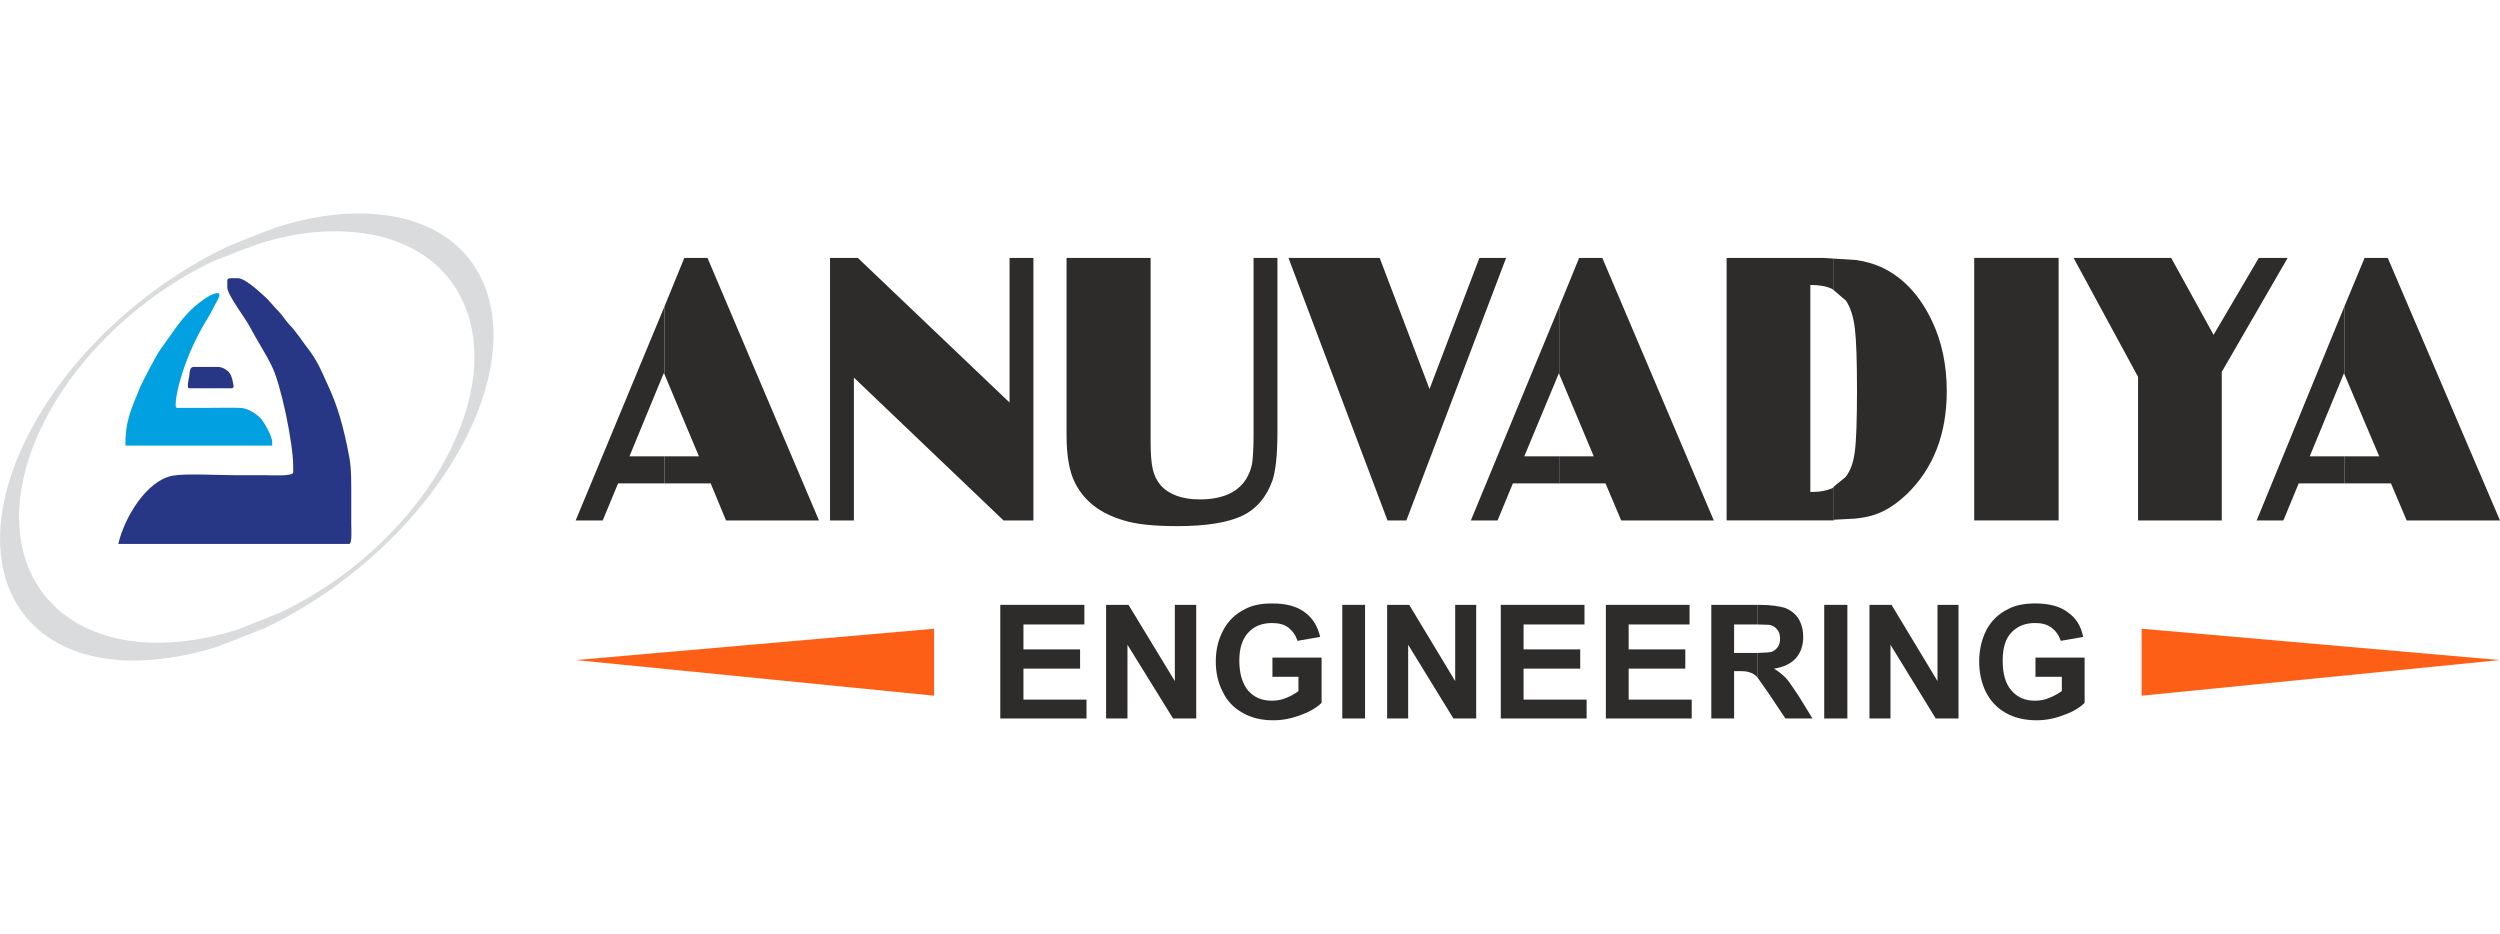 <?xml version="1.0" encoding="UTF-8"?>
<!DOCTYPE svg PUBLIC "-//W3C//DTD SVG 1.1//EN" "http://www.w3.org/Graphics/SVG/1.1/DTD/svg11.dtd">
<!-- Creator: CorelDRAW 2021 (64-Bit) -->
<svg xmlns="http://www.w3.org/2000/svg" xml:space="preserve" width="9736px" height="3636px" version="1.1" style="shape-rendering:geometricPrecision; text-rendering:geometricPrecision; image-rendering:optimizeQuality; fill-rule:evenodd; clip-rule:evenodd"
viewBox="0 0 8100.78 3025.39"
 xmlns:xlink="http://www.w3.org/1999/xlink"
 xmlns:xodm="http://www.corel.com/coreldraw/odm/2003">
 <defs>
  <style type="text/css">
   <![CDATA[
    .fil0 {fill:none}
    .fil2 {fill:#00A0E1}
    .fil1 {fill:#273786}
    .fil4 {fill:#2D2C2B}
    .fil3 {fill:#D9DBDC}
    .fil5 {fill:#FD5F17}
   ]]>
  </style>
 </defs>
 <g id="Layer_x0020_1">
  <rect class="fil0" width="8100.78" height="3025.39"/>
  <path class="fil1" d="M627.93 1188.92l79.65 0c12.7,0 31.17,11.54 36.94,20.77 8.08,12.7 9.23,25.4 12.7,42.71 -1.16,2.31 -2.31,5.77 -6.93,5.77l-137.36 0c-9.23,0 -1.15,-31.16 0,-38.09 2.31,-12.69 0,-31.16 15.01,-31.16l-0.01 0z"/>
  <path class="fil2" d="M706.42 949.98c13.85,2.31 -8.08,32.32 -15,47.33 -10.39,23.08 -27.71,47.32 -39.25,69.25 -12.7,23.09 -25.39,49.64 -35.78,72.72 -16.16,39.25 -46.17,120.05 -47.33,171.99 0,13.85 4.62,10.39 18.47,10.39 9.24,0 17.31,0 26.55,0 18.47,0 36.94,0 55.41,0 35.78,0 71.56,-1.15 107.34,0 27.71,0 57.72,21.93 70.41,36.94 9.24,11.54 34.63,54.25 34.63,73.87l0 11.55 -475.56 0c-1.16,-76.19 18.46,-117.74 41.55,-174.3 8.08,-23.09 24.24,-50.79 35.78,-73.87 10.39,-19.63 26.55,-50.79 39.25,-68.11 33.47,-45.02 55.4,-83.11 94.65,-122.35 15.01,-15.01 43.86,-38.09 62.33,-47.33 13.85,-6.92 21.93,-9.23 26.55,-8.08l0 0z"/>
  <path class="fil1" d="M746.83 901.5l24.23 0c24.24,0 77.34,50.79 93.5,65.8 12.7,12.7 23.08,26.55 36.94,40.4 12.69,12.7 23.08,30.01 34.62,42.71 24.24,24.24 46.18,60.02 68.11,87.72 23.08,31.17 38.09,64.64 54.25,101.58 35.78,73.87 55.4,146.6 72.72,238.94 8.07,39.24 6.92,93.49 6.92,145.44 0,26.55 0,53.09 0,75.02 0,13.86 3.46,63.49 -6.92,63.49l-747.98 0c19.62,-85.42 92.34,-207.77 178.91,-221.62 39.25,-6.93 150.06,-1.16 198.54,-1.16 33.48,0 65.8,0 99.27,0 17.32,0 90.04,4.62 90.04,-9.23l0 -18.47c0,-77.34 -40.4,-268.95 -69.26,-325.51 -21.93,-45.01 -48.48,-84.26 -71.57,-128.12 -12.69,-25.4 -72.72,-102.74 -72.72,-126.97l0 -23.09c0,-4.61 4.62,-6.92 10.4,-6.92l0 -0.01z"/>
  <path class="fil3" d="M799.92 773.38l0 30.01 -110.81 43.86c-234.32,111.97 -446.71,310.51 -556.37,540.21 -174.3,368.22 -17.31,678.72 349.75,694.88 92.34,3.46 189.3,-11.55 285.11,-41.55l32.32 -12.7 0 30.01 -93.49 36.94c-102.73,32.32 -205.47,48.48 -301.27,45.02 -384.38,-17.32 -518.28,-355.53 -301.27,-754.9 136.2,-250.48 378.6,-465.18 633.7,-586.38l62.33 -25.39 0 -0.01z"/>
  <path class="fil3" d="M1193.53 692.57c384.38,16.16 519.43,354.37 301.27,754.91 -136.2,249.32 -377.45,464.02 -633.7,586.37l-61.18 24.24 0 -30.01 109.66 -43.87c234.32,-111.97 446.71,-309.35 556.37,-540.2 174.29,-367.07 18.46,-678.73 -349.76,-693.73 -92.34,-4.62 -188.14,10.39 -283.95,41.55l-32.32 12.7 0 -31.17 92.34 -35.78c103.88,-33.47 205.46,-49.63 301.27,-45.02l0 0.01z"/>
  <path class="fil4" d="M5545.19 1959.98l148.91 0 0 63.49 -17.32 0 -57.71 0 0 92.34 55.41 0 19.62 0 0 78.49 0 0c-6.93,-6.92 -13.85,-12.7 -23.09,-15 -6.92,-3.47 -19.62,-4.62 -35.78,-4.62l-16.16 0 0 153.52 -73.87 0 0 -368.22 -0.01 0z"/>
  <polygon class="fil4" points="5203.52,1959.98 5474.78,1959.98 5474.78,2023.47 5277.4,2023.47 5277.4,2104.26 5460.93,2104.26 5460.93,2166.6 5277.4,2166.6 5277.4,2267.02 5481.71,2267.02 5481.71,2328.2 5203.52,2328.2 "/>
  <polygon class="fil4" points="4863.01,1959.98 5134.27,1959.98 5134.27,2023.47 4936.88,2023.47 4936.88,2104.26 5120.42,2104.26 5120.42,2166.6 4936.88,2166.6 4936.88,2267.02 5141.19,2267.02 5141.19,2328.2 4863.01,2328.2 "/>
  <polygon class="fil4" points="4494.79,1959.98 4566.35,1959.98 4715.26,2207 4715.26,1959.98 4783.36,1959.98 4783.36,2328.2 4709.49,2328.2 4562.89,2089.26 4562.89,2328.2 4494.79,2328.2 "/>
  <polygon class="fil4" points="4349.36,1959.98 4423.23,1959.98 4423.23,2328.2 4349.36,2328.2 "/>
  <polygon class="fil4" points="3584.06,1959.98 3656.78,1959.98 3806.84,2207 3806.84,1959.98 3876.1,1959.98 3876.1,2328.2 3801.07,2328.2 3653.32,2089.26 3653.32,2328.2 3584.06,2328.2 "/>
  <polygon class="fil4" points="3241.24,1959.98 3513.65,1959.98 3513.65,2023.47 3316.27,2023.47 3316.27,2104.26 3499.8,2104.26 3499.8,2166.6 3316.27,2166.6 3316.27,2267.02 3520.58,2267.02 3520.58,2328.2 3241.24,2328.2 "/>
  <path class="fil4" d="M4121.96 1955.36c45.02,0 80.8,9.24 106.19,28.86 25.39,18.47 41.55,45.02 49.64,79.65l-73.88 12.7c-4.61,-17.32 -15,-31.17 -28.85,-42.71 -13.86,-10.39 -31.17,-15.01 -53.1,-15.01 -32.32,0 -58.87,10.39 -77.34,31.17 -18.47,19.62 -28.86,49.63 -28.86,90.03 0,43.87 10.39,76.18 28.86,98.12 19.62,21.93 45.02,32.32 76.18,32.32 16.16,0 31.17,-2.31 47.33,-9.24 15,-5.77 28.86,-13.85 39.24,-21.93l0 -46.17 -84.26 0 0 -62.33 159.29 0 0 146.59c-15.01,15.01 -38.09,28.86 -66.95,39.25 -30.01,11.54 -58.87,17.31 -90.03,17.31 -38.09,0 -71.57,-8.08 -99.27,-24.24 -28.86,-16.16 -50.79,-39.24 -64.64,-69.25 -15.01,-28.86 -21.93,-62.34 -21.93,-96.97 0,-38.09 8.07,-71.56 24.23,-101.57 16.16,-30.02 39.25,-53.1 70.41,-68.11 23.09,-12.7 51.95,-18.47 87.73,-18.47l0.01 0z"/>
  <polygon class="fil4" points="6057.7,1959.98 6129.26,1959.98 6278.17,2207 6278.17,1959.98 6346.27,1959.98 6346.27,2328.2 6272.4,2328.2 6125.8,2089.26 6125.8,2328.2 6057.7,2328.2 "/>
  <polygon class="fil4" points="5911.1,1959.98 5986.13,1959.98 5986.13,2328.2 5911.1,2328.2 "/>
  <path class="fil4" d="M5694.1 1959.98l6.92 0c38.09,0 66.95,4.62 84.26,10.39 17.32,6.93 32.33,18.47 42.72,34.63 10.39,18.47 15,36.94 15,58.87 0,27.7 -8.08,50.79 -23.08,68.1 -16.16,18.47 -40.4,30.01 -71.57,34.63 15.01,9.23 27.71,19.62 39.25,31.16 9.23,10.39 23.08,31.17 41.55,58.87l43.86 71.57 -87.72 0 -53.1 -79.65 -38.09 -54.25 0 -78.5 23.09 -1.15c10.39,0 18.46,-1.15 23.08,-2.31 8.08,-3.46 15.01,-8.08 20.78,-16.16 4.61,-6.92 6.92,-16.16 6.92,-27.7 0,-12.7 -3.46,-21.93 -10.39,-30.01 -5.77,-6.93 -15.01,-12.7 -26.55,-13.86l-36.94 -1.15 0 -63.49 0.01 0.01z"/>
  <path class="fil4" d="M6594.44 1955.36c45.02,0 80.8,9.24 106.2,28.86 26.55,18.47 42.71,45.02 49.63,79.65l-72.72 12.7c-5.77,-17.32 -15,-31.17 -30.01,-42.71 -13.85,-10.39 -31.17,-15.01 -53.1,-15.01 -32.32,0 -57.71,10.39 -77.34,31.17 -18.46,19.62 -27.7,49.63 -27.7,90.03 0,43.87 9.24,76.18 28.86,98.12 19.62,21.93 43.86,32.32 75.02,32.32 16.16,0 31.17,-2.31 47.33,-9.24 15.01,-5.77 28.86,-13.85 40.4,-21.93l0 -46.17 -85.42 0 0 -62.33 159.29 0 0 146.59c-15,15.01 -36.93,28.86 -66.95,39.25 -28.85,11.54 -58.86,17.31 -88.88,17.31 -38.09,0 -72.71,-8.08 -100.42,-24.24 -28.86,-16.16 -49.63,-39.24 -64.64,-69.25 -13.85,-28.86 -20.78,-62.34 -20.78,-96.97 0,-38.09 8.08,-71.56 23.09,-101.57 16.16,-30.02 39.24,-53.1 70.41,-68.11 23.08,-12.7 53.1,-18.47 87.72,-18.47l0.01 0z"/>
  <polygon class="fil4" points="2152.74,993.84 2152.74,1212.01 2150.43,1209.7 2039.62,1478.65 2152.74,1478.65 2152.74,1566.37 2002.69,1566.37 1953.05,1686.41 1865.33,1686.41 "/>
  <polygon class="fil4" points="5052.31,993.84 5052.31,1212.01 5051.16,1209.7 4939.19,1478.65 5052.31,1478.65 5052.31,1566.37 4902.25,1566.37 4852.62,1686.41 4766.05,1686.41 "/>
  <polygon class="fil4" points="4175.06,835.71 4470.55,835.71 4632.15,1260.49 4793.75,835.71 4880.32,835.71 4557.12,1686.41 4495.94,1686.41 "/>
  <path class="fil4" d="M3455.93 835.71l272.42 0 0 595.61c0,39.25 2.3,69.25 6.92,88.88 4.62,19.62 12.7,36.93 25.39,51.94 26.55,30.01 69.26,46.17 126.97,46.17 71.57,0 122.36,-21.93 150.06,-65.79 9.24,-15.01 16.16,-32.32 19.62,-50.79 2.31,-18.47 4.62,-47.32 4.62,-87.72l0 -578.3 77.34 0 0 564.44c0,73.88 -5.77,125.82 -16.16,156.98 -19.62,54.25 -51.94,92.34 -98.12,114.28 -46.17,21.93 -116.58,33.47 -210.08,33.47 -75.02,0 -132.74,-5.77 -173.14,-18.47 -76.18,-21.93 -128.13,-62.33 -158.14,-121.19 -18.46,-35.79 -27.7,-87.73 -27.7,-155.83l0 -573.68 0 0z"/>
  <polygon class="fil4" points="2689.49,835.71 2779.52,835.71 3271.25,1304.35 3271.25,835.71 3348.59,835.71 3348.59,1686.41 3251.63,1686.41 2766.83,1223.55 2766.83,1686.41 2689.49,1686.41 "/>
  <polygon class="fil4" points="2217.38,835.71 2292.41,835.71 2653.7,1686.41 2352.43,1686.41 2302.8,1566.37 2152.74,1566.37 2152.74,1478.65 2264.71,1478.65 2152.74,1212.01 2152.74,993.84 "/>
  <path class="fil4" d="M5594.83 835.71l312.81 0 34.63 2.31 0 102.73 -5.77 -4.62c-19.63,-9.23 -42.71,-12.7 -70.41,-12.7l0 670.64c3.46,0 6.92,0 8.07,0 24.24,0 45.02,-4.62 62.34,-11.54l5.77 -4.62 0 108.5 -19.63 0 -327.81 0 0 -850.71 0 0.01z"/>
  <polygon class="fil4" points="5116.95,835.71 5191.98,835.71 5553.27,1686.41 5253.16,1686.41 5202.37,1566.37 5052.31,1566.37 5052.31,1478.65 5164.28,1478.65 5052.31,1212.01 5052.31,993.84 "/>
  <polygon class="fil4" points="7596.36,993.84 7596.36,1212.01 7595.2,1209.7 7484.39,1478.65 7596.36,1478.65 7596.36,1566.37 7448.61,1566.37 7398.98,1686.41 7312.41,1686.41 "/>
  <path class="fil4" d="M5942.27 838.02l72.72 4.61c31.16,4.62 57.71,12.7 78.49,21.93 71.56,32.32 126.97,91.19 167.37,176.61 31.17,65.79 47.33,141.97 47.33,226.24 0,139.66 -43.87,251.63 -130.44,334.74 -34.63,32.32 -68.1,54.25 -103.88,65.79 -17.32,5.77 -39.25,10.39 -64.64,12.7l-66.95 3.46 0 -107.34 38.09 -31.17c16.16,-20.78 25.39,-47.33 30.01,-83.11 4.62,-34.62 6.92,-101.57 6.92,-200.84 0,-93.5 -2.3,-159.29 -6.92,-197.39 -4.62,-38.09 -13.85,-66.95 -28.86,-90.03l-39.24 -33.48 0 -102.73 0 0.01z"/>
  <polygon class="fil4" points="6719.1,835.71 7035.38,835.71 7172.74,1085.03 7319.33,835.71 7412.83,835.71 7199.29,1205.08 7199.29,1686.41 6928.03,1686.41 6928.03,1221.24 "/>
  <polygon class="fil4" points="6397.06,835.71 6670.62,835.71 6670.62,1686.41 6397.06,1686.41 "/>
  <polygon class="fil4" points="7662.15,835.71 7737.18,835.71 8100.78,1686.41 7798.36,1686.41 7747.57,1566.37 7596.36,1566.37 7596.36,1478.65 7709.48,1478.65 7596.36,1212.01 7596.36,993.84 "/>
  <polygon class="fil5" points="3026.54,2037.32 3026.54,2254.32 1865.33,2138.89 "/>
  <polygon class="fil5" points="6939.57,2037.32 8100.78,2138.89 6939.57,2254.32 "/>
 </g>
</svg>
